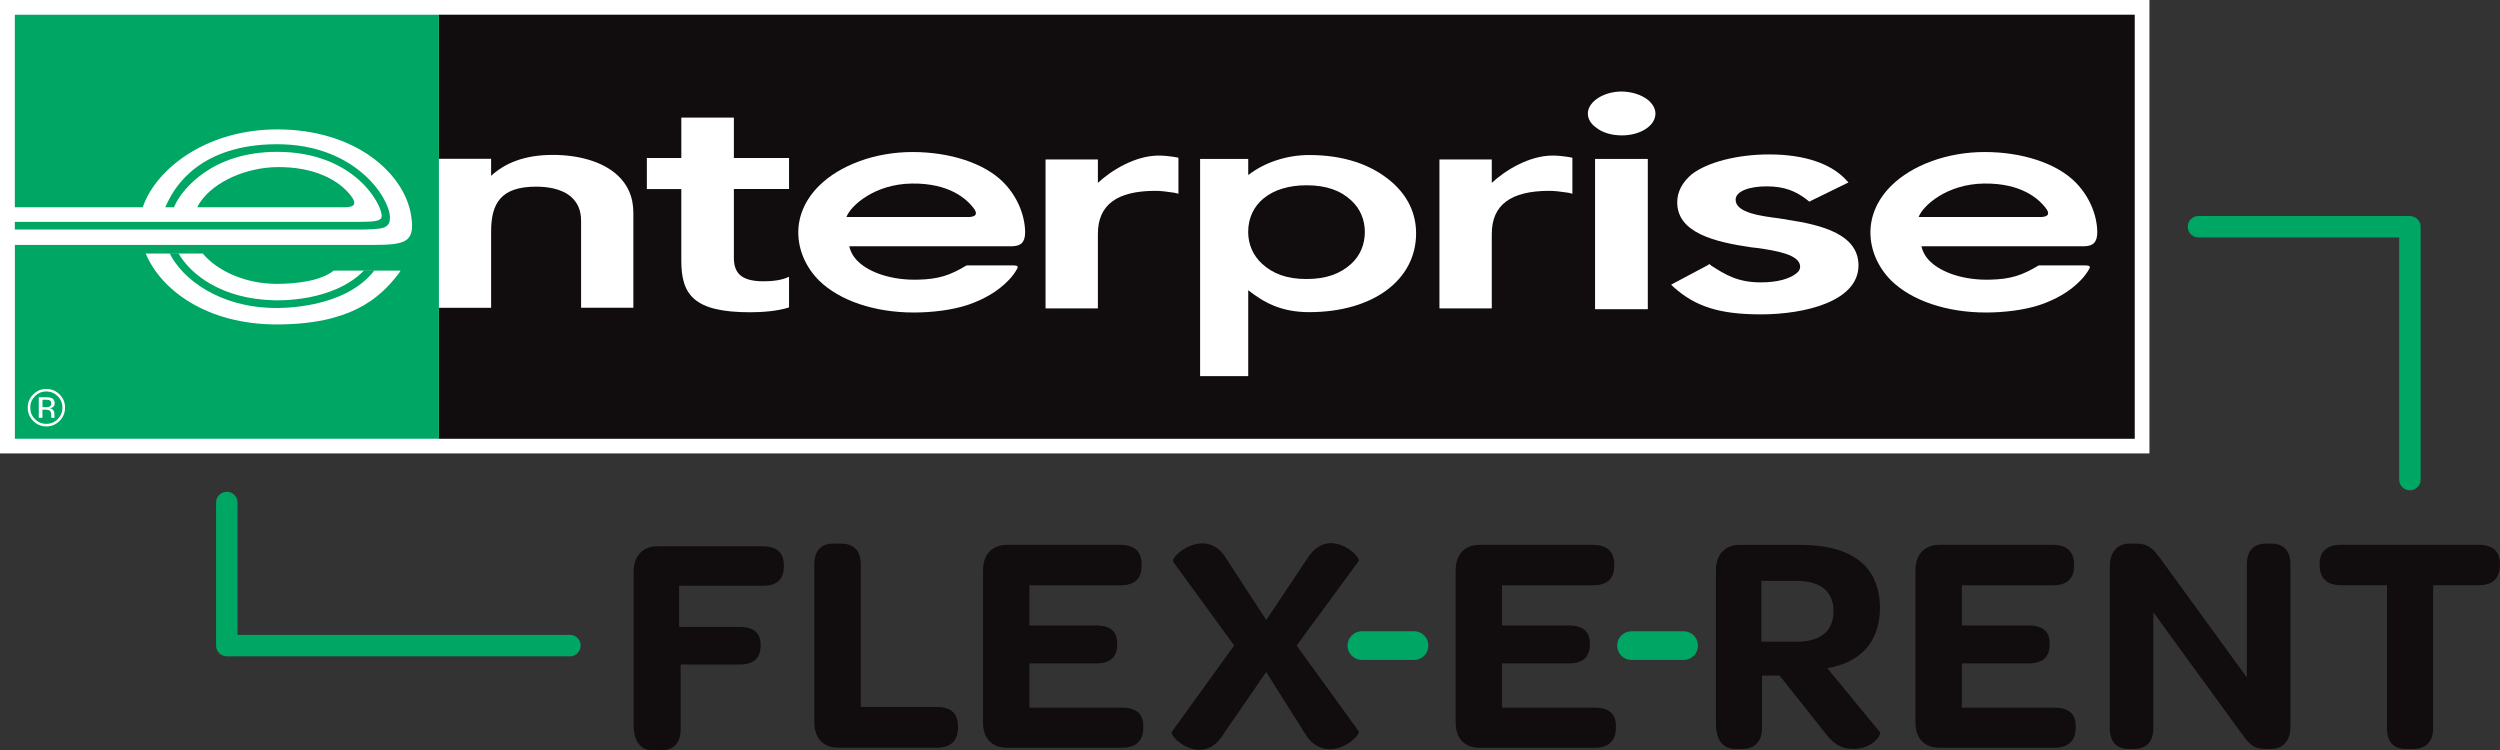 <?xml version="1.0" encoding="UTF-8"?><svg id="ARTWORK" xmlns="http://www.w3.org/2000/svg" viewBox="0 0 416.55 125.03"><rect x="0" y="0" width="416.55" height="125.03" fill="#333333" stroke="none"/><defs><style>.cls-1{fill:#fff;}.cls-2{fill:#00a664;}.cls-3{fill:#110c0d;}</style></defs><path class="cls-2" d="m401.54,35.99h-35.23c-.99,0-1.79.8-1.79,1.79s.8,1.79,1.79,1.79h33.44v40.34c0,.99.8,1.79,1.79,1.79s1.79-.8,1.79-1.79v-42.13c0-1.09-.92-1.79-1.79-1.79Z"/><rect class="cls-1" x="2.45" y="2.45" width="353.24" height="70.65"/><path class="cls-1" d="m358.14,75.55H0V0h358.14v75.55Z"/><polyline class="cls-3" points="355.69 73.11 355.69 2.45 73.11 2.45 73.11 73.11 355.69 73.11"/><path class="cls-1" d="m218.13,52.01c-4.63,0-7.5-1.58-10.15-3.65v14.31h-8.02V26.48h8.02v2.69c2.72-2.12,6.45-3.34,10.15-3.34,5.76,0,10.37,1.58,13.72,4.46,2.72,2.35,4.1,5.28,4.1,8.6,0,7.73-7.13,13.12-17.82,13.12Zm7.04-18.59c-1.81-1.69-4.19-2.55-7.48-2.55-6,0-9.72,3.15-9.72,7.78,0,2.07.83,3.93,2.29,5.28,1.82,1.68,4.14,2.56,7.43,2.56s5.66-.88,7.48-2.56c1.47-1.35,2.24-3.22,2.24-5.28,0-2.02-.77-3.87-2.24-5.23Z"/><path class="cls-1" d="m270.25,22.56c-1.73,0-3.31-.47-4.36-1.34-.87-.63-1.32-1.45-1.32-2.29s.46-1.65,1.32-2.33c1.05-.82,2.63-1.35,4.28-1.35s3.29.53,4.35,1.35c.85.68,1.31,1.5,1.31,2.33,0,2.02-2.5,3.63-5.59,3.63m4.32,28.96h-8.79v-25.04h8.79v25.04Z"/><path class="cls-1" d="m293.38,52.38c-6.92,0-10.89-1.32-14.46-4.49l-.48-.45.62-.34,5.42-2.88.34-.22.34.28c2.26,1.44,4.32,2.77,8.22,2.77,2.81,0,4.83-.61,5.93-1.5.42-.33.63-.66.63-1.11,0-2.05-4.09-2.67-7.03-3.11l-1.03-.11c-6.09-.88-12.42-2.39-12.42-7.5,0-1.77.83-3.32,2.39-4.66,2.6-2.05,7.7-3.33,12.91-3.33,5.96,0,10.34,1.56,12.81,4.22l.42.45-6.11,2.99-.4.21-.34-.27c-1.92-1.5-3.84-2.28-6.79-2.28-2.8,0-5.16.78-5.16,2.23,0,2.17,4.21,2.72,7.29,3.11.48.11.97.11,1.31.22,5.96.89,11.87,2.5,11.87,7.61,0,6-8.93,8.16-16.26,8.16"/><path class="cls-1" d="m96.82,51.3v-14.53c0-1.75-.59-3.05-1.74-4.04-1.62-1.35-4.01-1.63-5.76-1.63-5.8,0-7.49,2.72-7.49,7.45v12.74h-8.72v-24.83h8.72v2.83c2.32-2.12,5.56-3.48,10.27-3.48,4.39,0,8.14,1.14,10.46,3.1,2,1.69,2.97,3.87,2.97,6.53v15.84h-8.72"/><path class="cls-1" d="m107.78,31.49v-5.16h5.74v-6.74h8.76v6.74h9.19v5.16h-9.19v11.43c0,2.43,1.04,3.95,4.95,3.95,1.55,0,3.13-.2,4.24-.76v5.11c-1.85.61-4.39.81-6.46.81-9.39,0-11.49-2.89-11.49-8.6v-11.93h-5.74Z"/><path class="cls-1" d="m161.04,44.23c-2.75,1.64-4.6,2.29-8.16,2.37-4.16.1-7.93-1.1-9.94-3.06-.78-.76-1.24-1.64-1.43-2.51h27.14c1.42-.03,2.16-.61,2.16-2.37-.06-2.98-1.41-6.11-3.75-8.4-3.11-3.07-8.78-4.93-15.02-4.93s-12.08,2.19-15.53,5.59c-2.27,2.24-3.5,4.93-3.5,7.82s1.24,5.8,3.5,8.04c3.37,3.29,9.17,5.29,15.75,5.29,2.89,0,6.46-.38,9.2-1.34,1.23-.43,2.4-.96,3.53-1.63,1.13-.67,2.17-1.48,3.08-2.43.57-.59,1.07-1.25,1.45-1.97.29-.6-.74-.46-1.39-.48h-7.03s-.04.02-.04.02m.18-8.08h-20.21c.71-1.91,4.72-5.5,10.89-5.58,6.2-.08,9.21,2.51,10.51,4.39.57,1.03-.37,1.19-1.19,1.19Z"/><path class="cls-1" d="m196.36,26.28s-1.66-.36-3.29-.36c-3.93,0-7.94,2.49-10.14,4.55v-3.9h-8.72v24.82h8.72v-12.41c0-4.85,3.17-7.18,9.56-7.18.83,0,1.86.11,3.16.31l.7.17v-6.01Z"/><path class="cls-1" d="m261.99,26.28s-1.65-.36-3.29-.36c-3.93,0-7.94,2.49-10.14,4.55v-3.9h-8.72v24.82h8.72v-12.41c0-4.85,3.17-7.18,9.57-7.18.83,0,1.86.11,3.16.31l.7.17v-6.01Z"/><path class="cls-1" d="m339.68,44.23c-2.75,1.64-4.6,2.29-8.16,2.37-4.17.1-7.93-1.1-9.94-3.06-.78-.76-1.24-1.64-1.43-2.51h27.14c1.42-.03,2.16-.61,2.16-2.37-.05-2.98-1.41-6.11-3.75-8.4-3.11-3.07-8.78-4.93-15.02-4.93s-12.08,2.19-15.53,5.59c-2.27,2.24-3.5,4.93-3.5,7.82s1.24,5.8,3.5,8.04c3.37,3.29,9.17,5.29,15.75,5.29,2.9,0,6.46-.38,9.2-1.34,1.23-.43,2.41-.96,3.53-1.63,1.13-.67,2.17-1.48,3.08-2.43.57-.59,1.07-1.25,1.45-1.97.29-.6-.74-.46-1.39-.48h-7.03s-.04.02-.04.02m.19-8.08h-20.21c.71-1.91,4.72-5.5,10.89-5.58,6.2-.08,9.21,2.51,10.51,4.39.57,1.03-.38,1.19-1.19,1.19Z"/><path class="cls-1" d="m68.41,35.45c-1.39-6.9-9.47-13.89-22.22-13.89h-.01c-11.25,0-19.42,5.97-22.07,12.09-.06.13-.27.66-.34.89H2.47v6.27c10.63,0,58.23,0,59.65,0,2.95-.02,5.05-.08,5.97-1.2.63-.77.73-2.05.32-4.16Zm-9.44-1.38c-.2.39-.89.46-1.54.47h-24.56c.19-.45.51-.89.51-.89,2.32-3.4,7.68-5.8,13-5.81,5.56-.02,10.06,1.86,12.36,5.14.29.51.36.85.23,1.09Z"/><path class="cls-1" d="m46.06,47.3c-4.98,0-9.79-2.05-12.29-5.06h-9.5c2.5,6,10.06,11.83,21.89,11.82,12.14-.02,17.02-4.25,20.2-8.41.16-.21.25-.35.36-.56h-11.14c-2.2,1.78-6.4,2.21-9.53,2.21Z"/><path class="cls-2" d="m2.47,2.45v32.09h21.31c.07-.23.28-.77.34-.89,2.64-6.12,10.81-12.09,22.07-12.09h.01c12.75,0,20.83,6.99,22.22,13.89.4,2.11.31,3.4-.32,4.16-.92,1.12-3.02,1.18-5.97,1.2-1.4,0-48.09,0-59.65,0v32.29h70.65V2.45H2.47Zm63.9,43.2c-3.18,4.15-8.07,8.39-20.2,8.41-11.83.01-19.39-5.81-21.89-11.82h9.5c2.5,3.01,7.3,5.06,12.29,5.06,3.13,0,7.33-.44,9.53-2.21h11.14c-.11.21-.21.35-.36.56Z"/><path class="cls-2" d="m58.97,34.07c.13-.25.06-.58-.23-1.09-2.3-3.28-6.81-5.16-12.36-5.14-5.31.01-10.68,2.41-13,5.81,0,0-.32.44-.51.89h24.56c.65-.02,1.34-.09,1.54-.47Z"/><path class="cls-2" d="m64.38,37.69c.45-.33.61-.77.59-1.55-.12-3.29-5.84-12.11-18.8-12.11s-17.04,7.25-18.14,9.47c0,0-.27.49-.49,1.03h0s1.45,0,1.45,0c.13-.32.25-.56.43-.89,1.02-1.88,5.69-8.34,16.75-8.34,12.89,0,17.43,8.74,17.43,10.63,0,.3-.08.44-.19.53-.36.34-.85.51-4.07.51H2.47v1.28h56.87c4.17,0,4.65-.28,5.05-.57Z"/><path class="cls-2" d="m62.4,45.04l-.14.18c-5.02,6.26-15.51,6.13-16.69,6.09-8.98-.15-15.15-4.74-17.31-9.11h1.47c2.07,3.61,7.28,7.61,15.88,7.83.4.02,9.9.4,15.06-4.99h1.72Z"/><path class="cls-1" d="m9.62,66.02c.52.52.78,1.16.78,1.9s-.26,1.38-.78,1.91c-.52.53-1.15.79-1.9.79s-1.38-.26-1.9-.79c-.52-.53-.78-1.16-.78-1.91s.26-1.37.78-1.9c.52-.53,1.15-.79,1.89-.79s1.37.26,1.9.79Zm.31-.3c-.61-.61-1.34-.91-2.21-.91s-1.59.3-2.19.91c-.61.61-.91,1.34-.91,2.2s.3,1.6.9,2.21c.61.61,1.34.92,2.2.92s1.6-.3,2.21-.92c.61-.61.91-1.35.91-2.21s-.3-1.59-.91-2.2Zm-1.74,2.05c-.13.05-.32.07-.57.07h-.54v-1.24h.51c.33,0,.58.04.73.13.15.09.23.25.23.5,0,.26-.12.44-.35.54Zm-1.72,1.84h.6v-1.35h.48c.32,0,.54.04.67.11.22.13.32.39.32.79v.38s.02.03.02.04c0,.01,0,.02,0,.03h.56l-.02-.04s-.02-.09-.03-.18c0-.09,0-.18,0-.25v-.25c0-.17-.06-.35-.19-.53-.12-.18-.32-.29-.59-.34.21-.03.38-.09.5-.17.22-.14.33-.37.33-.67,0-.43-.18-.72-.53-.87-.2-.08-.51-.12-.93-.12h-1.2v3.42Z"/><path class="cls-2" d="m37.79,109.36h57.17c.99,0,1.79-.8,1.79-1.79s-.8-1.79-1.79-1.79h-55.38v-22.05c0-.99-.8-1.79-1.79-1.79s-1.79.8-1.79,1.79v23.84c0,1.09.92,1.79,1.79,1.79Z"/><path class="cls-3" d="m105.58,120.75v-25.45c0-2.72,1.52-4.28,4.02-4.28h17.45c2.4,0,3.55,1.1,3.55,3.08v.31c0,2.14-1.15,3.19-3.55,3.19h-13.9v6.85h10.03c2.46,0,3.55,1.05,3.55,2.98v.16c0,2.04-1.1,3.14-3.55,3.14h-9.77v10.76c0,2.35-1.15,3.55-3.4,3.55h-1.2c-2.09,0-3.24-1.57-3.24-4.28Z"/><path class="cls-3" d="m135.68,120.35v-26.28c0-2.35,1.15-3.5,3.24-3.5h1.1c2.25,0,3.4,1.15,3.4,3.5v23.72h12.65c2.4,0,3.55,1.1,3.55,3.24v.21c0,2.14-1.15,3.34-3.55,3.34h-16.36c-2.51,0-4.02-1.52-4.02-4.23Z"/><path class="cls-3" d="m163.79,120.35v-25.29c0-2.72,1.52-4.28,4.02-4.28h18.86c2.4,0,3.55,1.2,3.55,3.24v.26c0,2.14-1.15,3.24-3.55,3.24h-15.15v6.69h11.08c2.51,0,3.55,1.1,3.55,2.98v.21c0,2.04-1.1,3.14-3.55,3.14h-11.08v7.37h15.42c2.4,0,3.55,1.05,3.55,3.03v.31c0,2.14-1.15,3.34-3.55,3.34h-19.13c-2.51,0-4.02-1.52-4.02-4.23Z"/><path class="cls-3" d="m210.98,103.31l6.74-10.09c1.1-1.88,2.61-2.72,4.02-2.72,2.66,0,4.91,2.46,4.65,2.98l-10.35,14.08,10.35,14.29c.26.52-2.04,2.98-4.81,2.98-1.46,0-3.08-.73-4.18-2.67l-6.43-10.19-7.05,10.24c-1.2,2.04-2.66,2.72-4.08,2.72-2.61,0-4.91-2.46-4.6-2.98l10.4-14.4-10.19-13.98c-.31-.52,2.09-3.03,4.86-3.03,1.57,0,3.03.78,4.13,2.72l6.53,10.03Z"/><path class="cls-3" d="m242.54,120.35v-25.29c0-2.72,1.52-4.28,4.02-4.28h18.86c2.4,0,3.55,1.2,3.55,3.24v.26c0,2.14-1.15,3.24-3.55,3.24h-15.15v6.69h11.08c2.51,0,3.55,1.1,3.55,2.98v.21c0,2.04-1.1,3.14-3.55,3.14h-11.08v7.37h15.42c2.4,0,3.55,1.05,3.55,3.03v.31c0,2.14-1.15,3.34-3.55,3.34h-19.13c-2.51,0-4.02-1.52-4.02-4.23Z"/><path class="cls-3" d="m313.24,121.97c.31.37-1.15,2.82-4.44,2.82-2.19,0-3.45-.94-5.07-3.14l-7.21-9.09h-2.93v8.73c0,2.19-1.15,3.5-3.34,3.5h-1.1c-2.09,0-3.24-1.52-3.24-4.23v-25.5c0-2.72,1.52-4.28,4.02-4.28h9.98c8.78,0,13.32,3.66,13.32,10.56,0,5.38-3.03,9.04-8.78,9.98l8.78,10.66Zm-13.85-15.05c4.13,0,6.11-1.93,6.11-5.07,0-3.29-2.09-5.07-6.27-5.07h-5.75v10.14h5.9Z"/><path class="cls-3" d="m319.15,120.35v-25.29c0-2.72,1.52-4.28,4.02-4.28h18.86c2.4,0,3.55,1.2,3.55,3.24v.26c0,2.14-1.15,3.24-3.55,3.24h-15.15v6.69h11.08c2.51,0,3.55,1.1,3.55,2.98v.21c0,2.04-1.1,3.14-3.55,3.14h-11.08v7.37h15.42c2.4,0,3.55,1.05,3.55,3.03v.31c0,2.14-1.15,3.34-3.55,3.34h-19.13c-2.51,0-4.02-1.52-4.02-4.23Z"/><path class="cls-3" d="m351.54,121.29v-26.91c0-2.46,1.25-3.81,3.34-3.81h.94c2.04,0,2.72.68,3.92,2.19l14.63,20.12v-18.81c0-2.3,1.1-3.5,3.29-3.5h.73c2.14,0,3.24,1.2,3.24,3.5v26.91c0,2.51-1.25,3.81-3.29,3.81h-.63c-2.04,0-2.61-.52-3.71-1.88l-15.21-20.9v19.28c0,2.3-1.1,3.5-3.34,3.5h-.73c-2.09,0-3.19-1.2-3.19-3.5Z"/><path class="cls-3" d="m390.05,97.51c-2.3,0-3.55-1.15-3.55-3.34v-.21c0-2.09,1.25-3.19,3.55-3.19h22.94c2.35,0,3.55,1.1,3.55,3.19v.21c0,2.19-1.2,3.34-3.55,3.34h-7.58v23.78c0,2.3-1.2,3.5-3.4,3.5h-1.1c-2.14,0-3.19-1.2-3.19-3.5v-23.78h-7.68Z"/><path class="cls-2" d="m280.53,105.18h-8.69c-1.32,0-2.39,1.07-2.39,2.39s1.07,2.39,2.39,2.39h8.69c1.32,0,2.39-1.07,2.39-2.39s-1.07-2.39-2.39-2.39Z"/><path class="cls-2" d="m235.61,105.18h-8.69c-1.32,0-2.39,1.07-2.39,2.39s1.07,2.39,2.39,2.39h8.69c1.32,0,2.39-1.07,2.39-2.39s-1.07-2.39-2.39-2.39Z"/></svg>